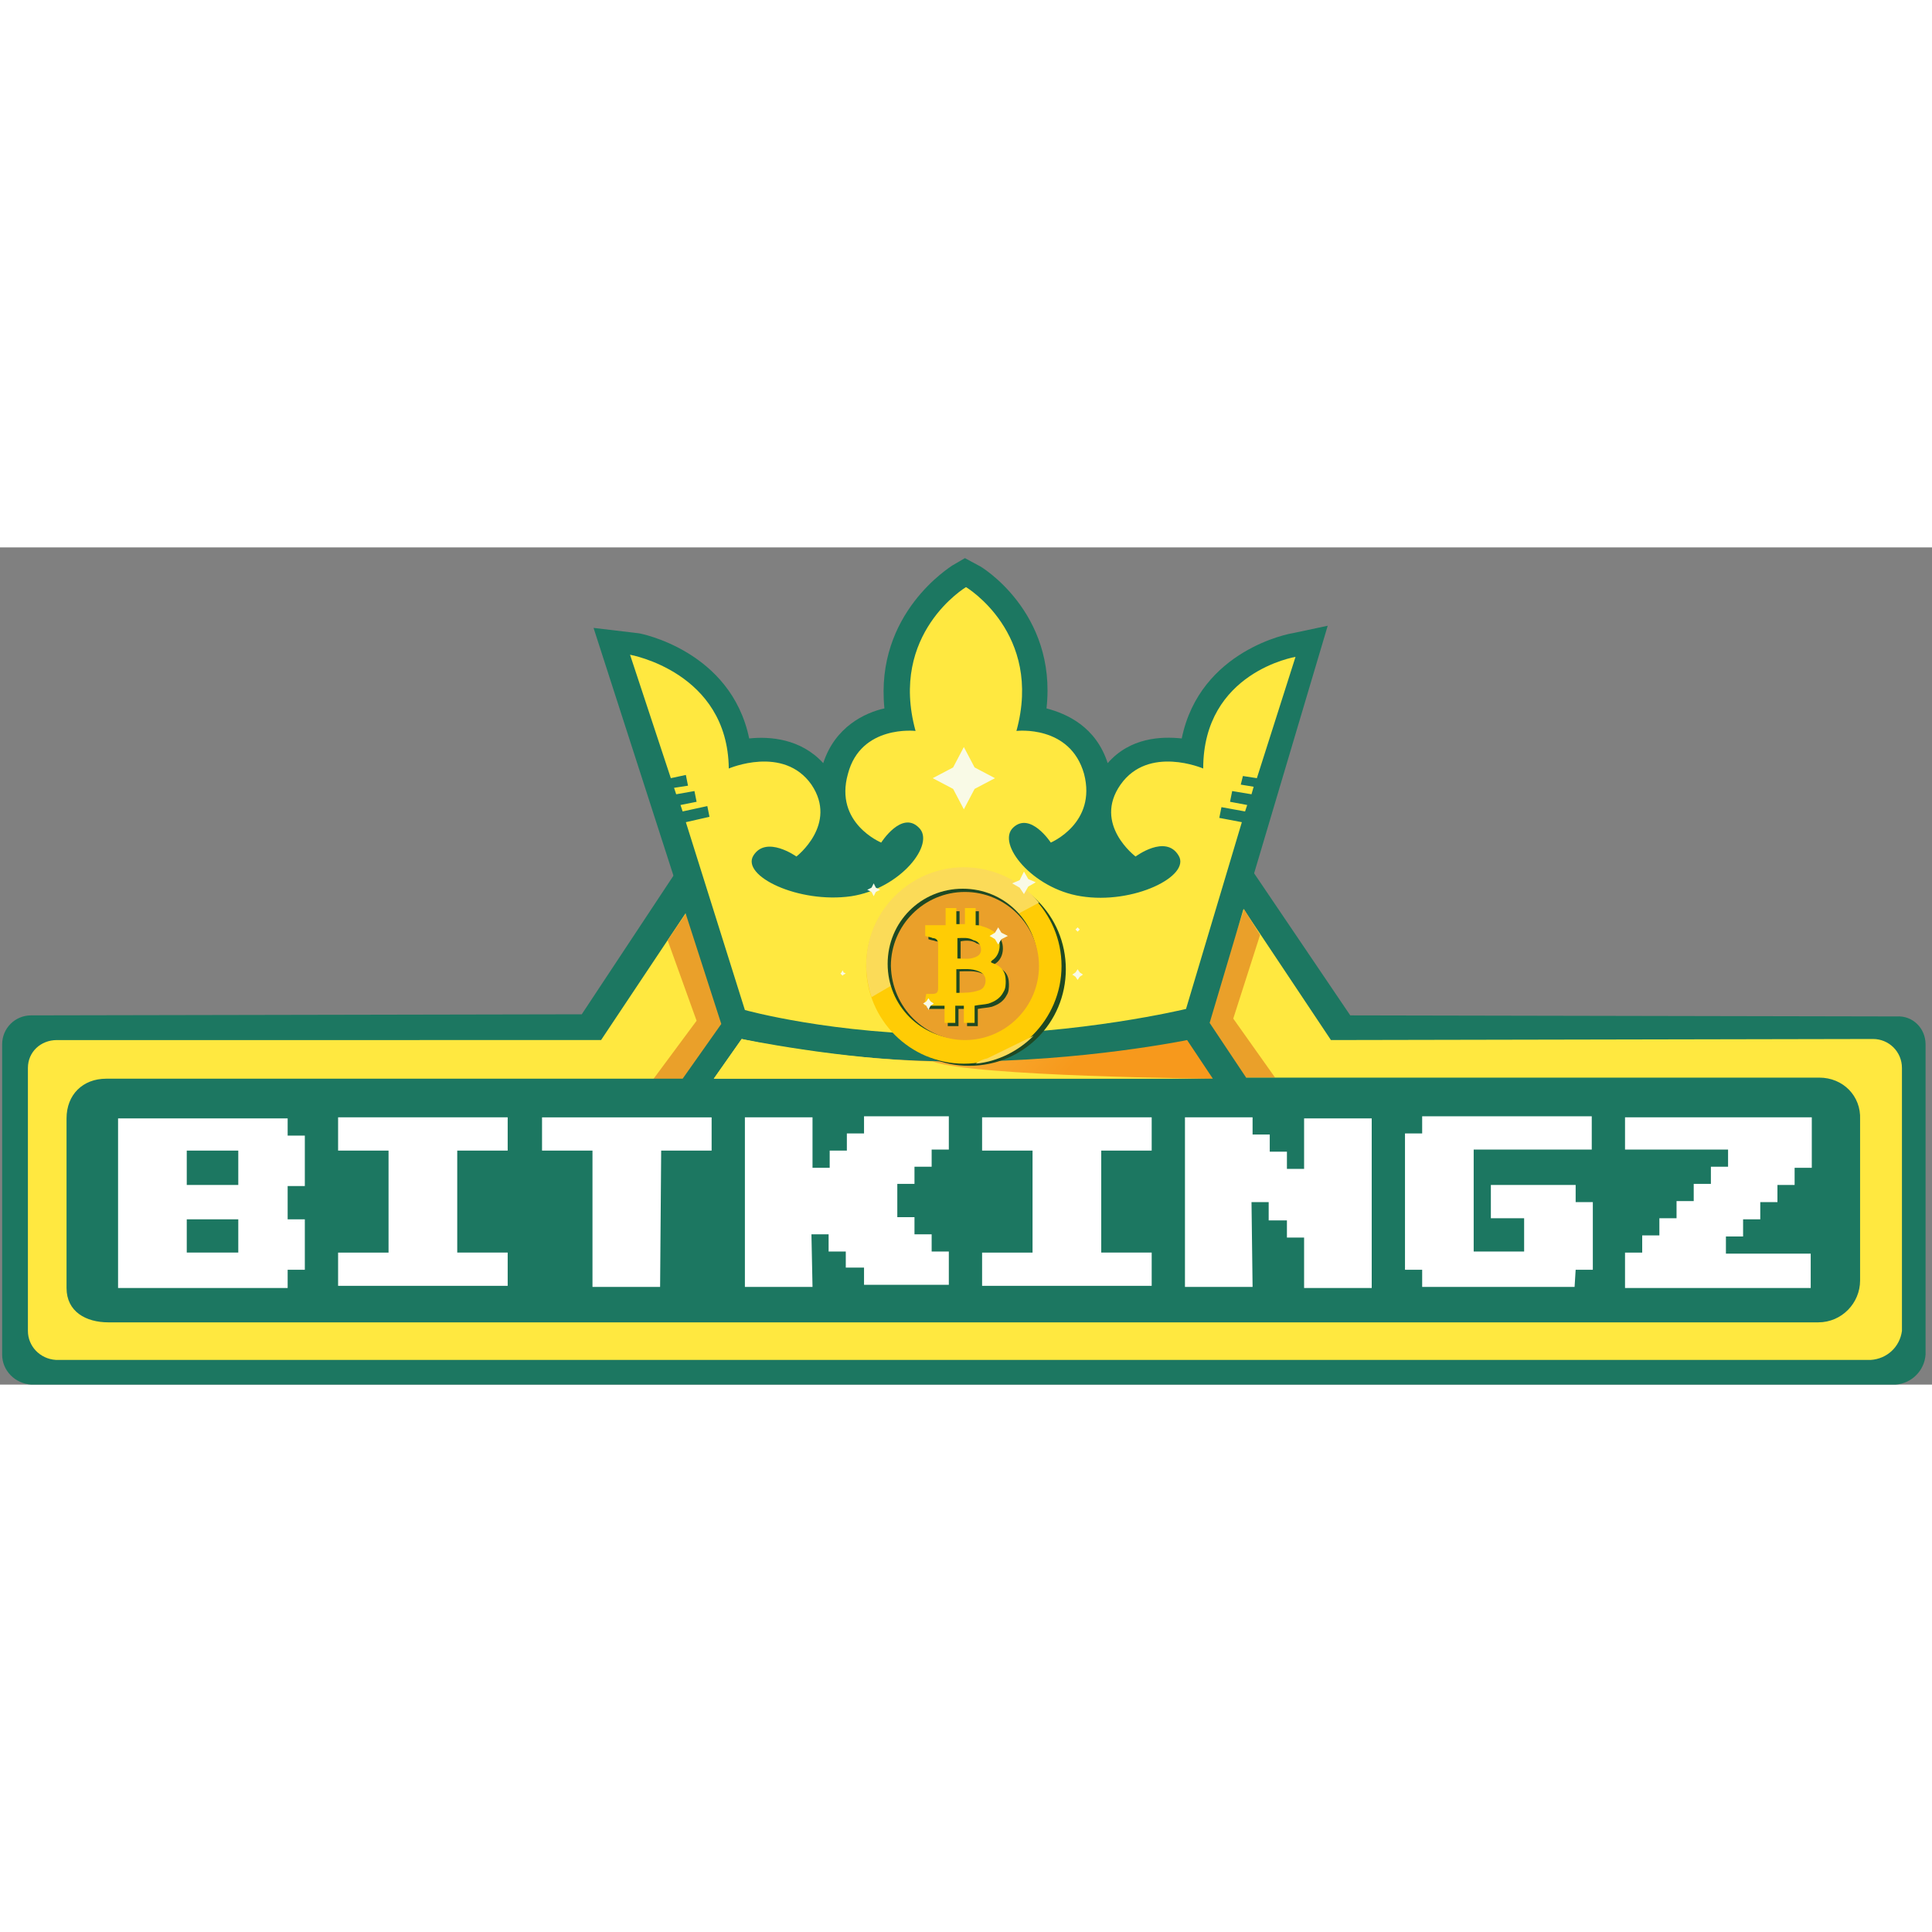 <?xml version="1.0"?>
<svg xmlns="http://www.w3.org/2000/svg" version="1.1" baseProfile="basic" id="&#x421;&#x43B;&#x43E;&#x439;_1" x="0" y="0" viewBox="0 0 180 78" xml:space="preserve" width="105" height="105"><rect x="0" y="0" width="180" height="78" fill="#808080" stroke="none"/><style>.st1{fill:#2e3181}.st2{fill:none;stroke:#2d3380;stroke-width:.57;stroke-miterlimit:20}.st3{fill:#eaa02a}.st4{fill:#fff}.st8{fill:#1e4923}.st9{fill:#ffcc05}.st10{fill:#fbdb58}.st12{fill:#f9fae6}.st14{fill:#1c7761}.st15{fill:#ffe840}</style><linearGradient id="SVGID_1_" gradientUnits="userSpaceOnUse" x1="2.571" y1="26.29" x2="177.026" y2="26.29" gradientTransform="matrix(1 0 0 -1 0 80)"><stop offset="0" style="stop-color:#fdd600"/><stop offset=".52" style="stop-color:#fff9c7"/><stop offset="1" style="stop-color:#f7991c"/></linearGradient><path d="M174.3 74.9H5.2c-1.5-.1-2.6-1.3-2.6-2.7V47.7c0-1.5 1.2-2.6 2.7-2.6H56l8.4-12.6 4.4 9.7 43.1-.7 3.7-9 8.4 12.6 50.5-.1c1.5 0 2.7 1.2 2.7 2.7v24.5c-.2 1.4-1.4 2.6-2.9 2.7z" style="fill:url(#SVGID_1_)"/><path class="st1" d="m116.6 22 1.3.3"/><path class="st2" d="m116.6 22 1.3.3"/><path class="st3" d="m112.3 43.7 2.9 4.9h3.7l-3.9-5.4 2.5-7.8L116 33l-3.7 10.7zm-44.1.3-3.8 4.9-3.8.1 4.3-5.8-2.7-7.6 1.7-2.5L68.2 44z"/><path class="st4" d="M17.3 61.7H22v3.1h-4.7v-3.1zm0-6.3H22v3.2h-4.7v-3.2zm9.5 11.1h1.6v-4.7h-1.6v-3.1h1.6V54h-1.6v-1.6H11v15.8h15.8v-1.7zm4.7-14.3h15.8v3.1h-4.7v9.5h4.7V68H31.5v-3.1h4.7v-9.4h-4.7v-3.3zm30 15.9h-6.3V55.4h-4.7v-3.1h15.8v3.1h-4.7l-.1 12.7zm14.2 0h-6.3V52.3h6.3V57h1.6v-1.6h1.6v-1.6h1.6v-1.6h7.9v3.1h-1.6V57h-1.7v1.6h-1.6v3.1h1.6v1.6h1.6v1.6h1.6V68h-7.9v-1.6h-1.6v-1.6h-1.6v-1.6h-1.6l.1 4.9zm15.8-15.9h15.8v3.1h-4.7v9.5h4.7V68H91.5v-3.1h4.7v-9.4h-4.7v-3.3zm25.2 15.9h-6.3V52.3h6.3v1.6h1.6v1.6h1.6v1.6h1.6v-4.7h6.3v15.8h-6.3v-4.7h-1.6v-1.7h-1.6v-1.6h-1.6v7.9zm30 0h-14.2v-1.6h-1.6V53.8h1.6v-1.6h15.8v3.1h-11v9.5h4.7v-3.1h-3.1v-3.1h7.9v1.6h1.6v6.3h-1.6l-.1 1.6zm4.7-15.9h17.4V57h-1.6v1.6h-1.6v1.6H164v1.6h-1.6v1.6h-1.6V65h7.9v3.1h-17.3V65h1.6v-1.6h1.6v-1.7h1.6v-1.6h1.6v-1.6h1.6v-1.6h1.6v-1.5h-9.6v-3.2z"/><linearGradient id="SVGID_2_" gradientUnits="userSpaceOnUse" x1="51.633" y1="64.854" x2="95.493" y2="27.364" gradientTransform="matrix(1 0 0 -1 0 80)"><stop offset="0" style="stop-color:#fdd600"/><stop offset=".33" style="stop-color:#fff480"/><stop offset="1" style="stop-color:#f7991c"/></linearGradient><path d="m69.1 44.9-2.6 3.7H113l-2.4-3.6s-9.7 2-21.2 2-20.3-2.1-20.3-2.1z" style="fill:url(#SVGID_2_)"/><path class="st4" d="m69.1 44.9-2.6 3.7H113s-22.3-.2-26.1-1.6c-8.6-.1-17.8-2.1-17.8-2.1z" style="opacity:.37"/><linearGradient id="SVGID_3_" gradientUnits="userSpaceOnUse" x1="67.911" y1="77.215" x2="107.571" y2="43.335" gradientTransform="matrix(1 0 0 -1 0 80)"><stop offset="0" style="stop-color:#fdd600"/><stop offset=".33" style="stop-color:#fff480"/><stop offset="1" style="stop-color:#f7991c"/></linearGradient><path d="m115.8 20.5 1.3.2 3.6-11.3s-8.6 1.4-8.6 10.4c0 0-5.1-2.2-7.7 1.5-2.6 3.7 1.4 6.7 1.4 6.7s2.8-2.1 4-.1c1.2 1.9-4.2 4.6-9.1 3.8-4.5-.7-7.9-4.9-6.3-6.4 1.6-1.5 3.5 1.4 3.5 1.4s4.3-1.8 3.1-6.4c-1.3-4.6-6.3-4-6.3-4C97.1 7.2 89.9 3 89.9 3s-7.2 4.3-4.7 13.4c0 0-5.1-.6-6.3 4-1.3 4.6 3.1 6.4 3.1 6.4s1.9-3 3.5-1.4c1.6 1.5-1.7 5.7-6.3 6.4-4.9.7-10.3-1.9-9.1-3.8 1.2-1.9 4 .1 4 .1s3.9-3 1.4-6.7c-2.6-3.7-7.7-1.5-7.7-1.5-.1-9-9.2-10.6-9.2-10.6l3.8 11.5 1.4-.3.2 1-1.3.2.2.6 1.7-.3.2 1-1.5.3.2.6 2.3-.5.2 1-2.1.6 5.5 17.5s8.2 2.3 19.7 2.3 21.4-2.4 21.4-2.4l5.2-17.4-2.1-.4.2-1 2.2.4.2-.6-1.6-.3.2-1 1.8.3.2-.7-1.2-.2.2-1z" style="fill:url(#SVGID_3_)"/><g><path class="st8" d="M90.3 47.5c5 0 9-4 9-9s-4-9-9-9-9 4-9 9 4 9 9 9z"/><path class="st9" d="M89.8 47.3c5 0 9.1-4.1 9.1-9.1S94.8 29 89.8 29s-9.1 4.1-9.1 9.1c-.1 5.1 4 9.2 9.1 9.2z"/><path class="st10" d="M96.8 32.2c-1.7-2.1-4.3-3.3-7-3.3-5 0-9.1 4.1-9.1 9.1 0 1.1.2 2.1.5 3 5.1-2.9 10.3-5.9 15.6-8.8zm-5.9 15c2.1-.2 4-1.2 5.4-2.6L92 46.7c-.4.2-.8.3-1.1.5z"/><path class="st8" d="M89.7 45c3.9 0 7-3.1 7-7s-3.1-7-7-7-7 3.1-7 7 3.1 7 7 7z"/><path d="M89.9 45.1c3.8 0 6.9-3.1 6.9-6.9 0-3.8-3.1-6.9-6.9-6.9S83 34.4 83 38.2c.1 3.9 3.2 6.9 6.9 6.9z" style="fill:#eda420"/><path class="st12" d="m81.4 30.5.2.4.3.2-.3.2-.2.3-.2-.3-.4-.3.4-.2.2-.3zm14-1.2.4.7.7.4-.7.4-.4.7-.4-.6-.7-.4.7-.4.4-.8zm5 9.2.2.3.4.2-.4.2-.2.3-.2-.3-.3-.2.3-.2.2-.3zm0-4 .1.1.1.1-.1.1-.1.2-.1-.2-.1-.1.1-.1.1-.1z"/><path class="st8" d="M91 36c.5.1.7.5.7.9s-.3.6-.6.7c-.5.2-1 .1-1.6.1v-1.9c.5 0 1 0 1.5.2zm-1.6 2.7c.7 0 1.4-.1 2.1.2.5.2.7.6.6 1.1-.1.4-.3.6-.7.7-.6.2-1.3.2-2 .2v-2.2zm-2.3-2.9c.3 0 .5.2.5.5v4.2c0 .3-.1.5-.5.5h-.6c-.1.4-.1.7-.2 1.1h1.9v1.6h1v-1.6h.8v1.6h1v-1.6c.5-.1.9-.1 1.3-.2.6-.2 1.1-.5 1.4-1.1.2-.3.2-.7.2-1 0-.9-.4-1.4-1.3-1.7l-.1-.1c.1 0 .1-.1.1-.1 1-.6.9-2.2.2-2.7-.3-.2-.7-.4-1.1-.5-.2-.1-.4-.1-.6-.1V33h-1v1.5h-.8V33h-1v1.6h-1.9v1c.3.1.6.1.7.2z"/><path d="M90.7 35.8c.5.1.7.5.7.9s-.3.6-.6.7c-.5.2-1 .1-1.6.1v-1.9c.5-.1 1-.1 1.5.2zm-1.6 2.7c.7 0 1.4-.1 2.1.2.5.2.7.6.6 1.1-.1.4-.3.6-.7.7-.6.2-1.3.2-2 .2v-2.2zm-2.2-2.9c.3 0 .5.2.5.5v4.2c0 .3-.1.5-.5.5h-.6c-.1.4-.1.7-.2 1.1H88v1.6h1v-1.6h.8v1.6h1v-1.6c.5-.1.9-.1 1.3-.2.6-.2 1.1-.5 1.4-1.1.2-.3.2-.7.2-1 0-.9-.4-1.4-1.3-1.7l-.1-.1c.1 0 .1-.1.1-.1 1-.6.9-2.2.2-2.7-.3-.2-.7-.4-1.1-.5-.2-.1-.4-.1-.6-.1v-1.6h-1v1.5h-.8v-1.5h-1v1.6h-1.9v1c.3.1.5.1.7.2z" style="fill:#ffd31c"/><path class="st12" d="m93 34.5.3.5.5.3-.5.3-.3.6-.3-.6-.5-.3.5-.3.3-.5zm-6.5 6.6.2.4.4.2-.4.2-.2.4-.2-.4-.3-.2.3-.2.2-.4zm-8-2.5.1.1.1.1-.1.1-.1.1-.1-.2-.1-.1.1-.1h.1zM89.8 17.8l1 1.9 1.9 1-1.9 1.1-1 1.9-1.1-1.9-1.9-1.1 1.9-1 1.1-1.9z"/></g><g><path class="st14" d="M176.6 78H2.9C1.4 77.9.2 76.7.2 75.2V46.3c0-1.5 1.2-2.7 2.7-2.7l51.3-.1 8.6-13 3.2 8.7 48-.2 2.8-8.7 9 13.3 50.9.1c1.5-.1 2.7 1.1 2.7 2.6v28.9c-.1 1.5-1.3 2.7-2.8 2.8z"/><path class="st15" d="M174.3 75.7H5.2c-1.5-.1-2.6-1.3-2.6-2.7V48.5c0-1.5 1.2-2.6 2.7-2.6H56l8.4-12.6 4.4 9.7 43.1-.7 3.7-9 8.4 12.6 50.5-.1c1.5 0 2.7 1.2 2.7 2.7V73c-.2 1.5-1.4 2.6-2.9 2.7z"/><path class="st1" d="m116.6 22.8 1.3.3"/><path class="st2" d="m116.6 22.8 1.3.3"/><path class="st3" d="m112.3 44.5 2.9 4.9h3.6l-3.9-5.5 2.5-7.8-1.5-2.4-3.6 10.8zm-44.1.4-3.8 4.9-3.8.1 4.3-5.8-2.7-7.5 1.7-2.5 4.3 10.8z"/><path class="st14" d="M169.5 49.4h-53.4l-3.4-5.1 11-37-3.3.7c-.1 0-8.6 1.5-10.3 9.8-1.9-.2-4.8-.1-6.9 2.3-1.1-3.4-3.8-4.6-5.7-5.1 1-9-6.2-13.3-6.3-13.3L89.9 1l-1.2.7c-.1.1-7.2 4.4-6.3 13.3-1.8.4-4.6 1.7-5.7 5.1-2.1-2.3-5-2.5-6.9-2.3C68.1 9.6 59.6 8 59.5 8l-4.2-.5 11.9 36.9-3.6 5.1H9.9c-2.2 0-3.7 1.5-3.7 3.7V69c0 2.2 1.8 3.2 3.9 3.2h159.3c2.2 0 3.9-1.8 3.9-3.9v-15c.1-2.2-1.6-3.9-3.8-3.9z"/><path class="st4" d="M17.4 62.6h4.8v3.1h-4.8v-3.1zm0-6.4h4.8v3.2h-4.8v-3.2zm9.4 11.1h1.6v-4.7h-1.6v-3.1h1.6v-4.7h-1.6v-1.6H11V69h15.8v-1.7zm4.7-14.2h15.8v3.1h-4.7v9.5h4.7v3.1H31.5v-3.1h4.7v-9.5h-4.7v-3.1zm30 15.8h-6.3V56.2h-4.7v-3.1h15.8v3.1h-4.7l-.1 12.7zm14.2 0h-6.3V53.1h6.3v4.7h1.6v-1.6h1.6v-1.6h1.6V53h7.9v3.1h-1.6v1.6h-1.6v1.6h-1.6v3.1h1.6V64h1.6v1.6h1.6v3.1h-7.9v-1.6h-1.7v-1.5h-1.6V64h-1.6l.1 4.9zm15.8-15.8h15.8v3.1h-4.7v9.5h4.7v3.1H91.5v-3.1h4.7v-9.5h-4.7v-3.1zm25.2 15.8h-6.3V53.1h6.3v1.6h1.6v1.6h1.6v1.6h1.6v-4.7h6.3V69h-6.3v-4.7h-1.6v-1.6h-1.7V61h-1.6l.1 7.9zm30 0h-14.2v-1.6h-1.6V54.6h1.6V53h15.8v3.1h-11v9.5h4.7v-3.1h-3.1v-3.1h7.9V61h1.6v6.3h-1.6l-.1 1.6zm4.7-15.8h17.4v4.7h-1.6v1.6h-1.6V61H164v1.6h-1.6v1.6h-1.6v1.6h7.9V69h-17.3v-3.3h1.6v-1.6h1.6v-1.6h1.6v-1.6h1.6v-1.6h1.6v-1.6h1.6v-1.6h-9.6v-3z"/><linearGradient id="SVGID_4_" gradientUnits="userSpaceOnUse" x1="51.634" y1="64.001" x2="95.484" y2="26.511" gradientTransform="matrix(1 0 0 -1 0 80)"><stop offset="0" style="stop-color:#fdd600"/><stop offset=".33" style="stop-color:#fff480"/><stop offset="1" style="stop-color:#f7991c"/></linearGradient><path d="m69.1 45.8-2.6 3.7H113l-2.4-3.6s-9.7 2-21.2 2-20.3-2.1-20.3-2.1z" style="fill:url(#SVGID_4_)"/><path class="st15" d="m69.1 45.8-2.6 3.7H113s-22.3-.2-26.1-1.6c-8.6-.2-17.8-2.1-17.8-2.1zM115.8 21.3l1.3.2 3.6-11.3s-8.6 1.4-8.6 10.4c0 0-5.1-2.2-7.7 1.5-2.6 3.7 1.4 6.7 1.4 6.7s2.8-2.1 4-.1c1.2 1.9-4.2 4.6-9.1 3.8-4.5-.7-7.9-4.9-6.3-6.4 1.6-1.5 3.5 1.4 3.5 1.4s4.3-1.8 3.1-6.4c-1.3-4.6-6.3-4-6.3-4C97.2 8 90 3.7 90 3.7S82.8 8 85.3 17.1c0 0-5.1-.6-6.3 4-1.3 4.6 3.1 6.4 3.1 6.4s1.9-3 3.5-1.4c1.6 1.5-1.7 5.7-6.3 6.4-4.9.7-10.3-1.9-9.1-3.8 1.2-1.9 4 .1 4 .1s3.9-3 1.4-6.7c-2.6-3.7-7.7-1.5-7.7-1.5-.1-9-9.2-10.6-9.2-10.6l3.8 11.5 1.4-.3.2 1-1.3.2.2.6 1.7-.3.2 1-1.5.3.2.6 2.3-.5.2 1-2.2.5 5.5 17.5s8.2 2.3 19.7 2.3 21.4-2.4 21.4-2.4l5.2-17.4-2.1-.4.2-1 2.2.4.2-.6-1.6-.3.2-1 1.8.3.2-.7-1.2-.2.2-.8z"/><path class="st8" d="M90.3 48.3c5 0 9-4 9-9s-4-9-9-9-9 4-9 9 4 9 9 9z"/><path class="st9" d="M89.8 48.1c5 0 9.1-4.1 9.1-9.1s-4.1-9.1-9.1-9.1-9.1 4.1-9.1 9.1 4.1 9.1 9.1 9.1z"/><path class="st10" d="M96.8 33.1c-1.7-2.1-4.3-3.3-7-3.3-5 0-9.1 4.1-9.1 9.1 0 1.1.2 2.1.5 3 5.1-3 10.3-6 15.6-8.8zm-5.9 15c2.1-.2 4-1.2 5.4-2.6L92 47.6c-.4.1-.7.2-1.1.5z"/><path class="st8" d="M89.7 45.8c3.9 0 7-3.1 7-7s-3.1-7-7-7-7 3.1-7 7 3.1 7 7 7z"/><path class="st3" d="M89.9 45.9c3.8 0 6.9-3.1 6.9-6.9 0-3.8-3.1-6.9-6.9-6.9S83 35.2 83 39c.1 3.9 3.2 6.9 6.9 6.9z"/><path class="st12" d="m81.4 31.3.2.4.4.2-.4.2-.2.4-.2-.4-.4-.2.4-.2.2-.4zm14-1.1.4.7.7.3-.7.4-.4.7-.4-.6-.7-.4.7-.3.4-.8zm5 9.1.2.3.3.2-.3.2-.2.3-.2-.3-.3-.2.3-.2.2-.3zm0-3.9.1.1.1.1-.1.1-.1.1-.1-.1-.1-.1.1-.1.1-.1z"/><path class="st8" d="M91 36.9c.5.1.7.5.7.9s-.3.6-.6.7c-.5.2-1 .1-1.6.1v-1.9c.5-.1 1.1-.1 1.5.2zm-1.6 2.6c.7 0 1.4-.1 2.1.2.5.2.7.6.6 1.1-.1.4-.3.6-.7.7-.6.2-1.3.2-2 .2v-2.2zm-2.2-2.8c.3 0 .5.2.5.5v4.2c0 .3-.1.5-.5.5h-.6c-.1.4-.1.7-.2 1.1h1.9v1.6h1V43h.8v1.6h1V43c.5-.1.9-.1 1.3-.2.6-.2 1.1-.5 1.4-1.1.2-.3.2-.7.2-1 0-.9-.4-1.4-1.3-1.7l-.1-.1c.1 0 .1-.1.1-.1 1-.6.9-2.2.2-2.7-.3-.2-.7-.4-1.1-.5-.2-.1-.4-.1-.6-.1v-1.6h-1v1.5h-.8v-1.5h-1v1.6h-1.9v1c.2.1.5.1.7.2z"/><path class="st9" d="M90.7 36.6c.5.1.7.5.7.9s-.3.6-.6.7c-.5.2-1 .1-1.6.1v-1.9c.5 0 1-.1 1.5.2zm-1.6 2.7c.7 0 1.4-.1 2.1.2.5.2.7.6.6 1.1-.1.4-.3.6-.7.7-.6.2-1.3.2-2 .2v-2.2zm-2.2-2.9c.3 0 .5.2.5.5v4.2c0 .3-.1.5-.5.5h-.6c-.1.4-.1.7-.2 1.1H88v1.6h1v-1.6h.8v1.6h1v-1.6c.5-.1.9-.1 1.3-.2.6-.2 1.1-.5 1.4-1.1.2-.3.2-.7.2-1 0-.9-.4-1.4-1.3-1.7l-.1-.1c.1 0 .1-.1.1-.1 1-.6.9-2.2.2-2.7-.3-.2-.7-.4-1.1-.5-.2-.1-.4-.1-.6-.1v-1.6h-1v1.5h-.8v-1.5h-1v1.6h-1.9v1c.3.1.5.1.7.2z"/><path class="st12" d="m93 35.4.3.5.6.3-.6.3-.3.5-.3-.5-.5-.3.5-.3.3-.5zM86.5 42l.2.3.3.2-.3.2-.2.4-.2-.4-.3-.2.3-.2.2-.3zm-8-2.6.1.2.2.1-.2.1-.1.1-.1-.1-.1-.1.1-.1.1-.2zM89.8 18.6l1 1.9 1.9 1-1.9 1-1 1.9-1-1.9-1.9-1 1.9-1 1-1.9z"/></g></svg>
